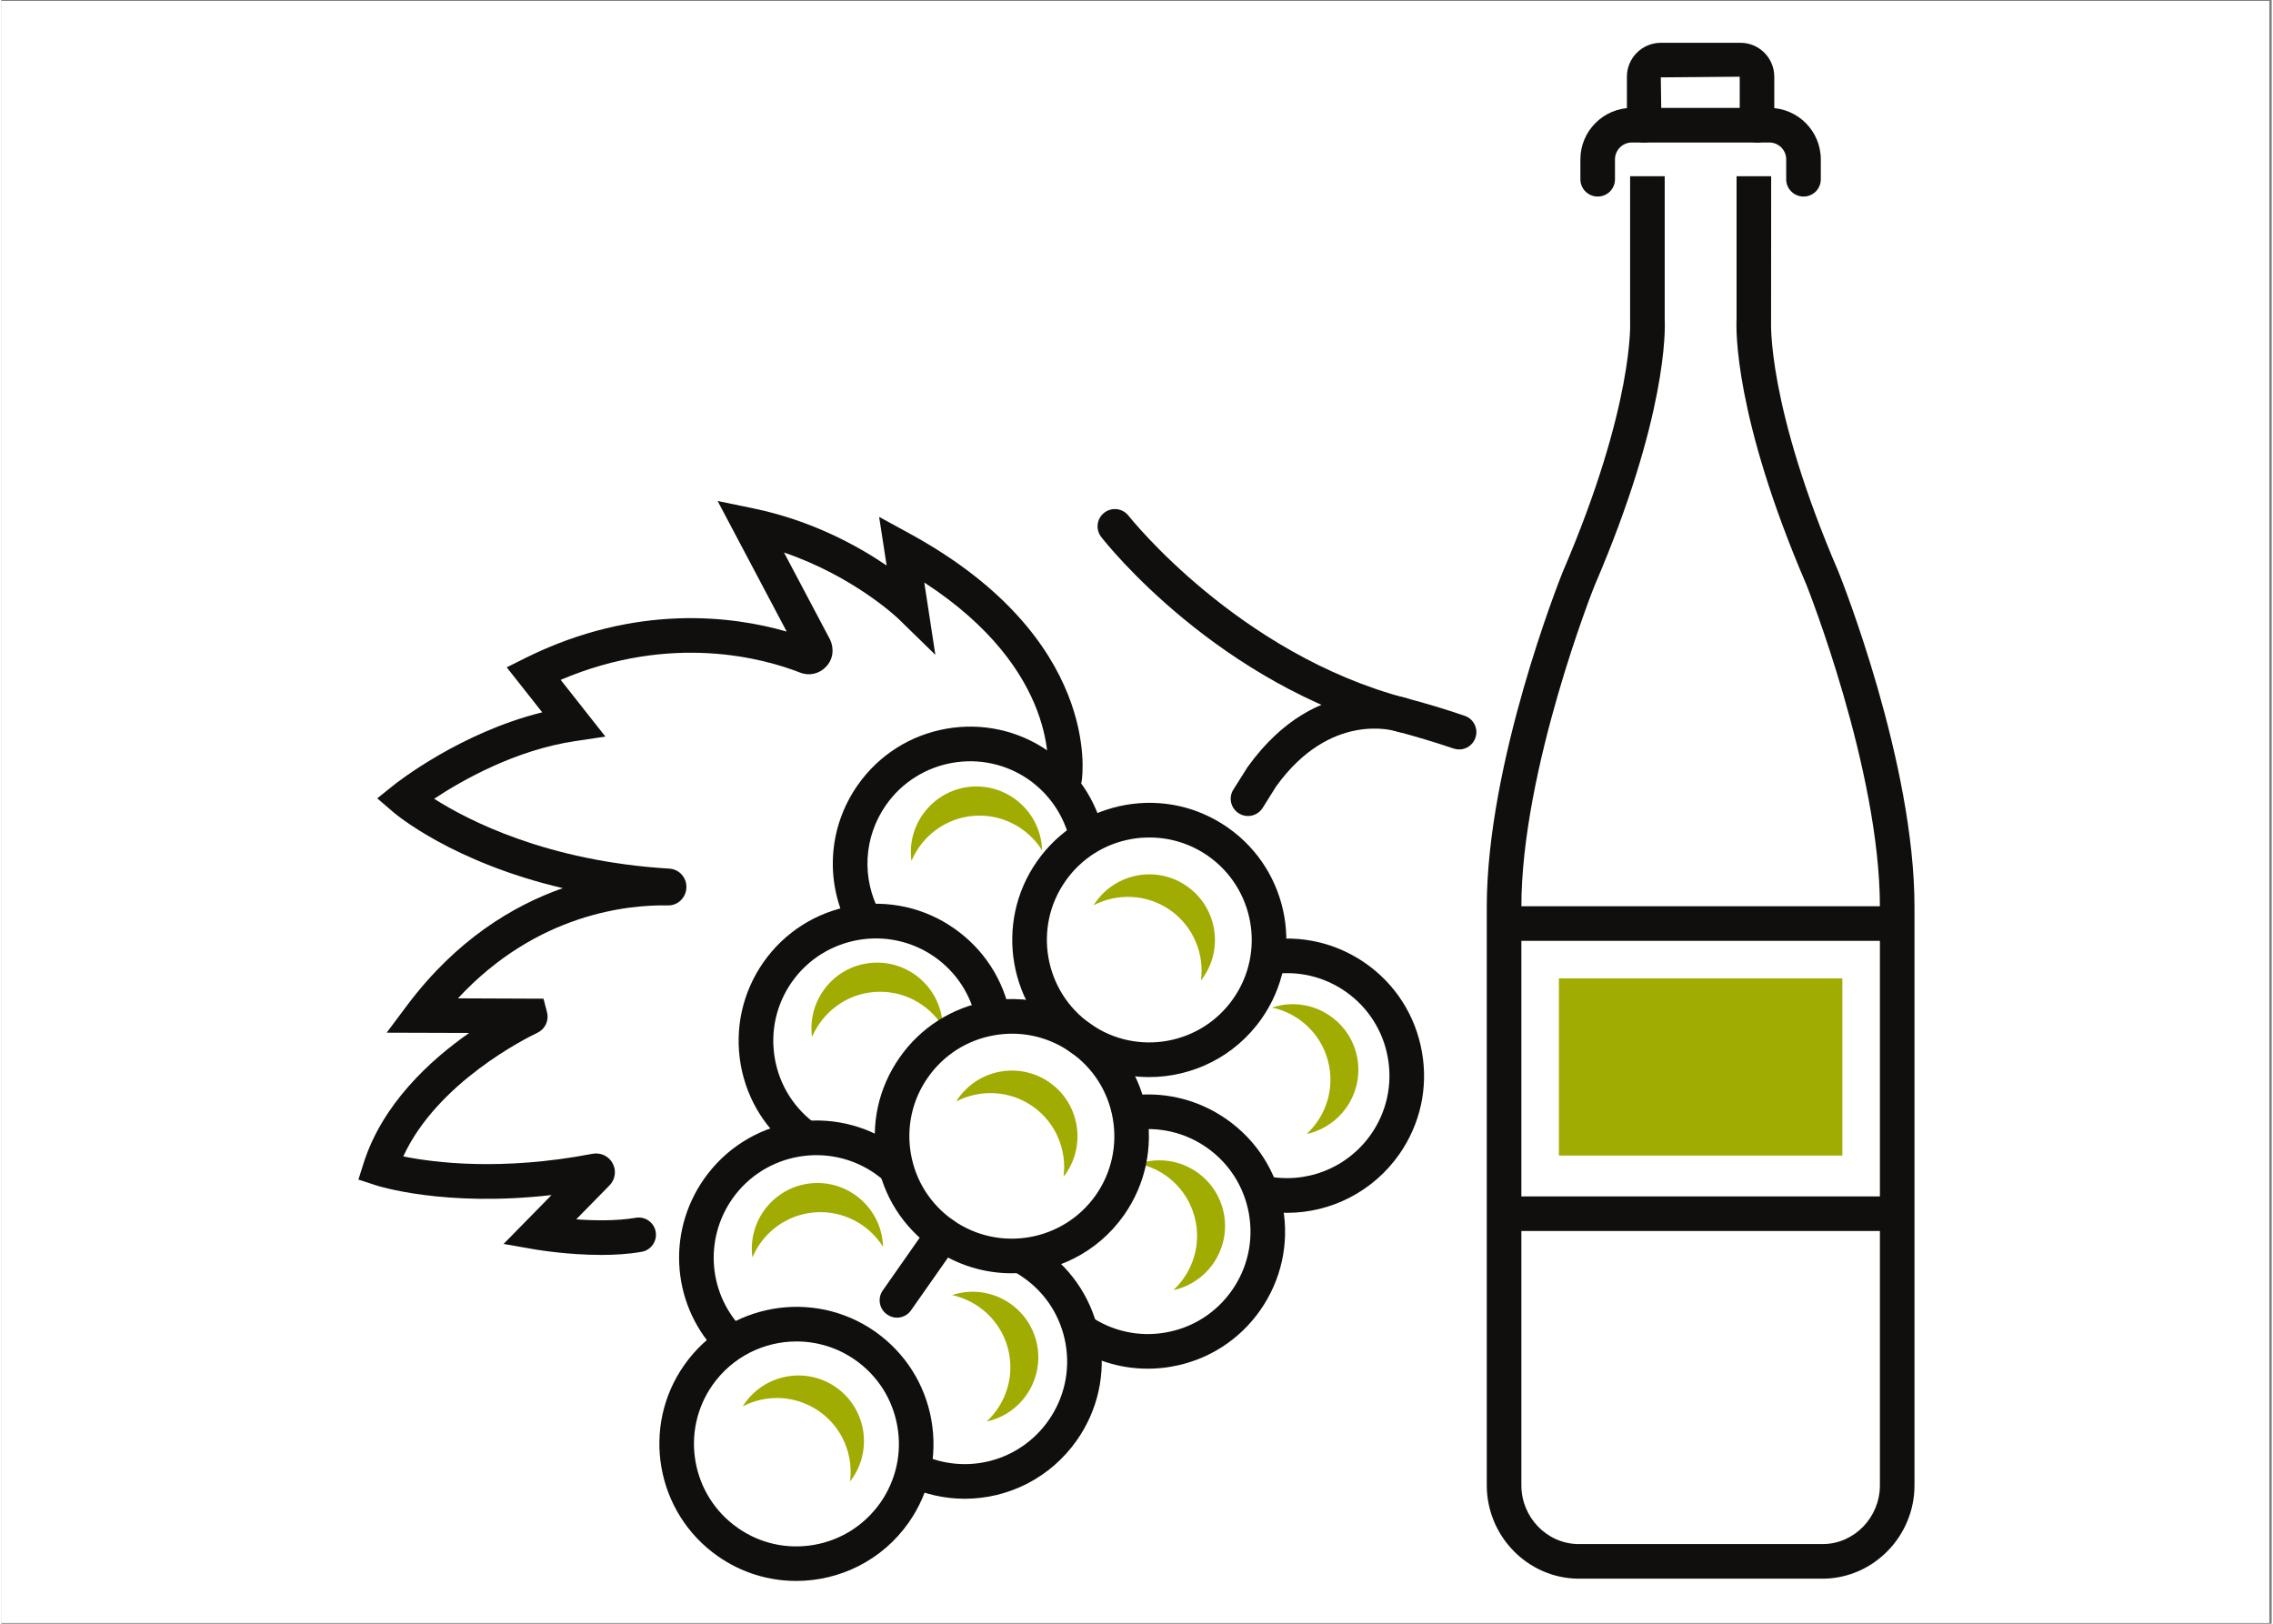 <svg xmlns="http://www.w3.org/2000/svg" xmlns:xlink="http://www.w3.org/1999/xlink" width="140" zoomAndPan="magnify" viewBox="0 0 104.88 75" height="100" preserveAspectRatio="xMidYMid meet" version="1.0"><rect x="0" y="0" width="104.88" height="75" fill="#808080" stroke="none"/><defs><clipPath id="7a474cf943"><path d="M 0 0.043 L 104.762 0.043 L 104.762 74.957 L 0 74.957 Z M 0 0.043 " clip-rule="nonzero"/></clipPath><clipPath id="40138c68d4"><path d="M 30 60 L 44 60 L 44 73.086 L 30 73.086 Z M 30 60 " clip-rule="nonzero"/></clipPath><clipPath id="6f68d64b14"><path d="M 16.496 23 L 50 23 L 50 58 L 16.496 58 Z M 16.496 23 " clip-rule="nonzero"/></clipPath><clipPath id="b9b9bab1ce"><path d="M 75 1.914 L 82 1.914 L 82 7 L 75 7 Z M 75 1.914 " clip-rule="nonzero"/></clipPath><clipPath id="c5dbcd4713"><path d="M 68 8 L 88.414 8 L 88.414 73 L 68 73 Z M 68 8 " clip-rule="nonzero"/></clipPath></defs><g clip-path="url(#7a474cf943)"><path fill="#ffffff" d="M 0 0.043 L 104.879 0.043 L 104.879 74.957 L 0 74.957 Z M 0 0.043 " fill-opacity="1" fill-rule="nonzero"/><path fill="#ffffff" d="M 0 0.043 L 104.879 0.043 L 104.879 74.957 L 0 74.957 Z M 0 0.043 " fill-opacity="1" fill-rule="nonzero"/></g><path fill="#a1ac03" d="M 40.32 45.82 C 41.629 45.715 42.824 46.363 43.484 47.402 C 43.484 47.352 43.484 47.301 43.48 47.246 C 43.344 45.582 41.879 44.336 40.211 44.473 C 38.543 44.605 37.301 46.074 37.434 47.742 C 37.441 47.793 37.449 47.844 37.453 47.895 C 37.938 46.762 39.012 45.926 40.32 45.82 " fill-opacity="1" fill-rule="nonzero"/><path fill="#a1ac03" d="M 55.117 56.184 C 54.77 54.918 53.75 54.012 52.551 53.754 C 52.598 53.734 52.645 53.715 52.695 53.703 C 54.309 53.262 55.98 54.211 56.422 55.824 C 56.867 57.438 55.914 59.109 54.301 59.551 C 54.25 59.566 54.199 59.574 54.148 59.586 C 55.047 58.746 55.465 57.449 55.117 56.184 " fill-opacity="1" fill-rule="nonzero"/><path fill="#a1ac03" d="M 61.277 48.969 C 60.93 47.703 59.91 46.801 58.707 46.539 C 58.758 46.523 58.805 46.504 58.855 46.492 C 60.469 46.047 62.141 47.004 62.582 48.613 C 63.023 50.227 62.07 51.895 60.457 52.34 C 60.41 52.355 60.355 52.363 60.305 52.375 C 61.207 51.535 61.625 50.238 61.277 48.969 " fill-opacity="1" fill-rule="nonzero"/><path fill="#100f0d" d="M 52.957 63.219 C 51.668 63.219 50.414 62.828 49.336 62.07 L 50.254 60.762 C 51.289 61.488 52.547 61.766 53.789 61.547 C 55.039 61.328 56.121 60.637 56.848 59.602 C 57.574 58.566 57.852 57.309 57.633 56.062 C 57.414 54.82 56.723 53.734 55.688 53.008 C 54.68 52.301 53.453 52.02 52.234 52.207 L 51.988 50.629 C 53.617 50.375 55.254 50.754 56.602 51.699 C 57.988 52.668 58.914 54.121 59.207 55.789 C 59.5 57.453 59.125 59.133 58.156 60.52 C 57.188 61.902 55.734 62.828 54.07 63.121 C 53.699 63.188 53.324 63.219 52.957 63.219 " fill-opacity="1" fill-rule="nonzero"/><path fill="#100f0d" d="M 46.691 47.746 C 46.418 47.746 46.141 47.77 45.863 47.82 C 44.613 48.039 43.531 48.73 42.805 49.766 C 42.078 50.801 41.801 52.059 42.02 53.305 C 42.238 54.551 42.934 55.633 43.965 56.359 C 46.105 57.855 49.062 57.336 50.562 55.199 C 51.285 54.164 51.562 52.902 51.344 51.66 C 51.125 50.414 50.434 49.328 49.398 48.605 C 48.594 48.039 47.656 47.746 46.691 47.746 Z M 46.672 58.812 C 45.422 58.812 44.152 58.441 43.051 57.668 C 41.664 56.699 40.738 55.246 40.449 53.582 C 40.152 51.914 40.527 50.234 41.496 48.848 C 42.465 47.461 43.918 46.539 45.582 46.242 C 47.25 45.953 48.93 46.324 50.316 47.293 C 53.176 49.301 53.871 53.254 51.871 56.113 C 50.641 57.871 48.672 58.812 46.672 58.812 " fill-opacity="1" fill-rule="nonzero"/><path fill="#100f0d" d="M 36.766 53.262 C 35.375 52.293 34.453 50.844 34.156 49.176 C 33.867 47.512 34.238 45.832 35.207 44.445 C 36.18 43.059 37.633 42.137 39.297 41.84 C 40.961 41.551 42.645 41.918 44.027 42.891 C 45.379 43.836 46.293 45.246 46.609 46.863 L 45.043 47.172 C 44.805 45.961 44.121 44.906 43.113 44.199 C 40.973 42.703 38.016 43.227 36.516 45.363 C 35.793 46.398 35.516 47.652 35.734 48.898 C 35.953 50.145 36.645 51.23 37.68 51.957 L 36.766 53.262 " fill-opacity="1" fill-rule="nonzero"/><path fill="#100f0d" d="M 33.199 62.59 C 30.992 60.418 30.684 56.996 32.461 54.457 C 33.434 53.07 34.887 52.145 36.551 51.852 C 38.215 51.559 39.898 51.934 41.281 52.902 C 41.496 53.051 41.699 53.215 41.895 53.391 L 40.824 54.574 C 40.68 54.445 40.523 54.32 40.367 54.211 C 38.227 52.715 35.27 53.234 33.77 55.371 C 32.441 57.273 32.672 59.832 34.316 61.453 L 33.199 62.59 " fill-opacity="1" fill-rule="nonzero"/><path fill="#100f0d" d="M 44.508 69.227 C 43.594 69.227 42.668 69.027 41.789 68.613 L 42.477 67.168 C 44.562 68.16 47.051 67.504 48.379 65.605 C 49.105 64.566 49.383 63.309 49.164 62.066 C 48.945 60.824 48.254 59.734 47.219 59.012 C 47.07 58.906 46.918 58.812 46.762 58.727 L 47.523 57.324 C 47.734 57.438 47.938 57.566 48.137 57.703 C 49.52 58.672 50.445 60.125 50.738 61.789 C 51.031 63.453 50.656 65.137 49.688 66.52 C 48.465 68.266 46.516 69.227 44.508 69.227 " fill-opacity="1" fill-rule="nonzero"/><g clip-path="url(#40138c68d4)"><path fill="#100f0d" d="M 36.734 61.961 C 35.242 61.961 33.773 62.664 32.852 63.977 C 31.355 66.117 31.875 69.07 34.016 70.57 C 35.051 71.297 36.305 71.574 37.551 71.355 C 38.797 71.137 39.879 70.441 40.609 69.41 C 41.332 68.371 41.613 67.113 41.391 65.871 C 41.172 64.625 40.48 63.539 39.445 62.816 C 38.621 62.238 37.672 61.961 36.734 61.961 Z M 36.723 73.023 C 35.465 73.023 34.199 72.652 33.098 71.879 C 30.238 69.875 29.539 65.918 31.543 63.059 C 33.547 60.199 37.504 59.504 40.363 61.504 C 41.746 62.477 42.672 63.93 42.965 65.594 C 43.258 67.258 42.887 68.941 41.918 70.324 C 40.688 72.082 38.719 73.023 36.723 73.023 " fill-opacity="1" fill-rule="nonzero"/></g><path fill="#100f0d" d="M 53.043 38.684 C 52.766 38.684 52.488 38.703 52.211 38.754 C 50.965 38.973 49.879 39.664 49.156 40.699 C 47.656 42.836 48.18 45.797 50.316 47.293 C 52.453 48.793 55.41 48.27 56.906 46.133 C 58.406 43.996 57.887 41.039 55.75 39.539 C 54.941 38.973 54.004 38.684 53.043 38.684 Z M 53.023 49.75 C 51.77 49.75 50.504 49.379 49.398 48.605 C 46.539 46.602 45.84 42.645 47.844 39.785 C 48.816 38.398 50.266 37.477 51.934 37.18 C 53.598 36.887 55.277 37.258 56.664 38.23 C 59.523 40.23 60.223 44.191 58.219 47.051 C 56.988 48.809 55.02 49.75 53.023 49.75 " fill-opacity="1" fill-rule="nonzero"/><path fill="#a1ac03" d="M 53.996 42.039 C 55.07 42.793 55.578 44.059 55.418 45.281 C 55.449 45.238 55.484 45.199 55.516 45.156 C 56.477 43.785 56.141 41.891 54.77 40.934 C 53.402 39.973 51.508 40.309 50.547 41.68 C 50.516 41.719 50.492 41.766 50.465 41.809 C 51.559 41.246 52.922 41.289 53.996 42.039 " fill-opacity="1" fill-rule="nonzero"/><path fill="#a1ac03" d="M 47.648 51.105 C 48.723 51.859 49.227 53.125 49.07 54.344 C 49.102 54.301 49.137 54.262 49.168 54.223 C 50.125 52.852 49.793 50.957 48.422 49.996 C 47.051 49.039 45.16 49.371 44.199 50.742 C 44.168 50.785 44.145 50.828 44.113 50.875 C 45.211 50.309 46.57 50.352 47.648 51.105 " fill-opacity="1" fill-rule="nonzero"/><path fill="#a1ac03" d="M 37.781 65.188 C 38.859 65.941 39.363 67.207 39.207 68.426 C 39.242 68.387 39.27 68.348 39.301 68.305 C 40.262 66.934 39.93 65.039 38.559 64.078 C 37.188 63.121 35.297 63.457 34.336 64.828 C 34.305 64.867 34.277 64.914 34.254 64.957 C 35.348 64.391 36.707 64.438 37.781 65.188 " fill-opacity="1" fill-rule="nonzero"/><path fill="#a1ac03" d="M 37.562 56 C 38.871 55.895 40.07 56.543 40.73 57.586 C 40.73 57.531 40.73 57.48 40.723 57.43 C 40.59 55.762 39.121 54.516 37.453 54.652 C 35.789 54.789 34.543 56.254 34.68 57.922 C 34.684 57.973 34.695 58.023 34.699 58.078 C 35.18 56.941 36.254 56.109 37.562 56 " fill-opacity="1" fill-rule="nonzero"/><path fill="#a1ac03" d="M 46.492 62.25 C 46.145 60.984 45.125 60.086 43.926 59.82 C 43.973 59.805 44.02 59.785 44.07 59.773 C 45.684 59.332 47.355 60.285 47.797 61.895 C 48.238 63.508 47.285 65.18 45.672 65.621 C 45.621 65.637 45.57 65.645 45.523 65.656 C 46.422 64.816 46.84 63.52 46.492 62.25 " fill-opacity="1" fill-rule="nonzero"/><path fill="#100f0d" d="M 39.203 42.953 C 38.031 40.82 38.168 38.254 39.562 36.262 C 40.535 34.879 41.988 33.953 43.652 33.66 C 45.316 33.367 47 33.738 48.383 34.707 C 49.684 35.617 50.586 36.973 50.934 38.516 L 49.371 38.863 C 49.113 37.711 48.438 36.699 47.469 36.016 C 45.328 34.52 42.371 35.043 40.871 37.18 C 39.828 38.672 39.727 40.59 40.605 42.184 L 39.203 42.953 " fill-opacity="1" fill-rule="nonzero"/><path fill="#100f0d" d="M 59.395 56.02 C 58.953 56.02 58.504 55.973 58.062 55.879 L 58.395 54.312 C 60.262 54.711 62.172 53.961 63.27 52.398 C 63.992 51.363 64.273 50.109 64.051 48.859 C 63.832 47.617 63.141 46.531 62.105 45.805 C 61.09 45.094 59.855 44.812 58.633 45.012 L 58.375 43.434 C 60.012 43.168 61.664 43.547 63.023 44.496 C 64.406 45.465 65.332 46.918 65.625 48.586 C 65.922 50.25 65.547 51.93 64.578 53.316 C 63.375 55.031 61.43 56.02 59.395 56.02 " fill-opacity="1" fill-rule="nonzero"/><path fill="#a1ac03" d="M 44.91 37.684 C 46.219 37.578 47.418 38.23 48.074 39.27 C 48.074 39.219 48.074 39.164 48.07 39.113 C 47.934 37.445 46.469 36.203 44.801 36.336 C 43.137 36.473 41.887 37.941 42.027 39.605 C 42.027 39.66 42.039 39.711 42.047 39.762 C 42.527 38.629 43.602 37.793 44.91 37.684 " fill-opacity="1" fill-rule="nonzero"/><path fill="#100f0d" d="M 41.371 60.863 C 41.215 60.863 41.055 60.812 40.918 60.715 C 40.555 60.465 40.465 59.965 40.719 59.605 L 42.855 56.555 C 43.105 56.195 43.605 56.105 43.965 56.359 C 44.328 56.613 44.414 57.109 44.164 57.473 L 42.027 60.52 C 41.875 60.742 41.625 60.863 41.371 60.863 " fill-opacity="1" fill-rule="nonzero"/><g clip-path="url(#6f68d64b14)"><path fill="#100f0d" d="M 27.715 57.965 C 26.168 57.965 24.785 57.73 24.703 57.719 L 23.203 57.457 L 25.418 55.199 C 20.469 55.766 17.391 54.781 17.246 54.73 L 16.496 54.484 L 16.734 53.734 C 17.602 50.992 19.812 48.969 21.613 47.711 L 17.801 47.699 L 18.754 46.426 C 21.027 43.398 23.648 41.828 25.938 41.023 C 20.855 39.832 18.234 37.621 18.098 37.504 L 17.367 36.875 L 18.117 36.273 C 18.254 36.164 21.18 33.844 24.988 32.902 L 23.348 30.824 L 24.23 30.383 C 29.34 27.855 33.816 28.461 36.281 29.172 L 33.09 23.141 L 34.75 23.484 C 37.43 24.039 39.551 25.203 40.898 26.121 L 40.551 23.875 L 41.973 24.652 C 50.805 29.48 49.953 35.797 49.91 36.062 C 49.848 36.496 49.441 36.797 49 36.73 C 48.566 36.668 48.27 36.258 48.328 35.828 C 48.359 35.613 48.918 30.988 42.637 26.906 L 43.148 30.246 L 41.438 28.578 C 41.414 28.555 39.395 26.625 36.156 25.52 L 38.281 29.535 C 38.492 29.984 38.414 30.465 38.102 30.793 C 37.793 31.125 37.32 31.234 36.898 31.066 C 35.242 30.418 30.973 29.219 25.84 31.402 L 27.906 34.023 L 26.539 34.227 C 23.75 34.633 21.258 36.059 19.996 36.895 C 21.551 37.887 25.207 39.781 30.852 40.121 C 31.316 40.148 31.664 40.531 31.648 41 C 31.629 41.469 31.246 41.84 30.777 41.82 C 29.012 41.789 24.762 42.16 21.094 46.113 L 25.047 46.129 L 25.215 46.777 C 25.301 47.156 25.113 47.539 24.766 47.703 C 24.266 47.941 20.137 49.992 18.57 53.414 C 19.977 53.699 23.102 54.102 27.309 53.293 C 27.688 53.223 28.059 53.398 28.242 53.734 C 28.422 54.074 28.363 54.48 28.098 54.75 L 26.559 56.32 C 27.395 56.383 28.426 56.398 29.305 56.25 C 29.738 56.172 30.152 56.461 30.23 56.895 C 30.305 57.328 30.016 57.746 29.582 57.82 C 28.984 57.926 28.336 57.965 27.715 57.965 " fill-opacity="1" fill-rule="nonzero"/></g><path fill="#100f0d" d="M 67.344 34.617 C 67.258 34.617 67.172 34.602 67.086 34.574 C 66.207 34.277 65.348 34.02 64.527 33.801 C 56.199 31.625 51.023 25.082 50.809 24.801 C 50.539 24.453 50.602 23.953 50.949 23.684 C 51.297 23.41 51.797 23.473 52.07 23.82 C 52.121 23.883 57.145 30.219 64.934 32.258 C 65.789 32.48 66.684 32.75 67.598 33.062 C 68.016 33.203 68.242 33.656 68.098 34.074 C 67.984 34.41 67.676 34.617 67.344 34.617 " fill-opacity="1" fill-rule="nonzero"/><path fill="#100f0d" d="M 57.59 37.691 C 57.445 37.691 57.297 37.652 57.164 37.566 C 56.789 37.332 56.68 36.836 56.918 36.465 L 57.574 35.426 C 60.82 30.914 64.816 32.215 64.988 32.273 C 65.406 32.418 65.629 32.871 65.484 33.289 C 65.344 33.707 64.891 33.93 64.473 33.789 C 64.352 33.75 61.406 32.84 58.895 36.316 L 58.266 37.32 C 58.113 37.559 57.855 37.691 57.59 37.691 " fill-opacity="1" fill-rule="nonzero"/><g clip-path="url(#b9b9bab1ce)"><path fill="#100f0d" d="M 81.105 6.582 C 80.664 6.582 80.305 6.223 80.305 5.781 L 80.305 3.543 L 76.66 3.574 L 76.691 5.781 C 76.691 6.223 76.336 6.582 75.895 6.582 C 75.453 6.582 75.094 6.223 75.094 5.781 L 75.094 3.543 C 75.094 2.68 75.797 1.977 76.66 1.977 L 80.344 1.977 C 81.203 1.977 81.902 2.68 81.902 3.543 L 81.902 5.781 C 81.902 6.223 81.547 6.582 81.105 6.582 " fill-opacity="1" fill-rule="nonzero"/></g><path fill="#100f0d" d="M 83.254 9.078 C 82.812 9.078 82.453 8.723 82.453 8.281 L 82.453 7.363 C 82.453 6.93 82.105 6.582 81.672 6.582 L 75.324 6.582 C 74.895 6.582 74.543 6.93 74.543 7.363 L 74.543 8.281 C 74.543 8.723 74.188 9.078 73.746 9.078 C 73.305 9.078 72.945 8.723 72.945 8.281 L 72.945 7.363 C 72.945 6.051 74.012 4.984 75.324 4.984 L 81.672 4.984 C 82.984 4.984 84.051 6.051 84.051 7.363 L 84.051 8.281 C 84.051 8.723 83.695 9.078 83.254 9.078 " fill-opacity="1" fill-rule="nonzero"/><g clip-path="url(#c5dbcd4713)"><path fill="#100f0d" d="M 84.102 72.918 L 72.812 72.918 C 70.5 72.879 68.621 70.949 68.621 68.605 L 68.621 41.887 C 68.621 35.23 71.984 26.781 72.125 26.426 C 75.441 18.715 75.246 14.867 75.242 14.832 L 75.242 8.141 L 76.84 8.141 L 76.84 14.754 C 76.863 15.188 76.965 19.223 73.605 27.039 C 73.574 27.105 70.219 35.547 70.219 41.887 L 70.219 68.605 C 70.219 70.082 71.391 71.297 72.832 71.32 L 84.176 71.32 C 85.609 71.297 86.781 70.082 86.781 68.605 L 86.781 41.887 C 86.781 35.547 83.422 27.105 83.391 27.02 C 80.035 19.223 80.137 15.188 80.16 14.754 L 80.16 8.141 L 81.758 8.141 L 81.754 14.836 C 81.754 14.867 81.555 18.715 84.867 26.41 C 85.016 26.781 88.379 35.23 88.379 41.887 L 88.379 68.605 C 88.379 70.949 86.5 72.879 84.195 72.918 L 84.102 72.918 " fill-opacity="1" fill-rule="nonzero"/></g><path fill="#100f0d" d="M 87.887 56.859 L 69.418 56.859 L 69.418 55.262 L 87.887 55.262 L 87.887 56.859 " fill-opacity="1" fill-rule="nonzero"/><path fill="#100f0d" d="M 87.887 43.457 L 69.418 43.457 L 69.418 41.859 L 87.887 41.859 L 87.887 43.457 " fill-opacity="1" fill-rule="nonzero"/><path fill="#a1ac03" d="M 71.953 53.375 L 71.953 45.191 L 85.047 45.191 L 85.047 53.375 L 71.953 53.375 " fill-opacity="1" fill-rule="nonzero"/></svg>